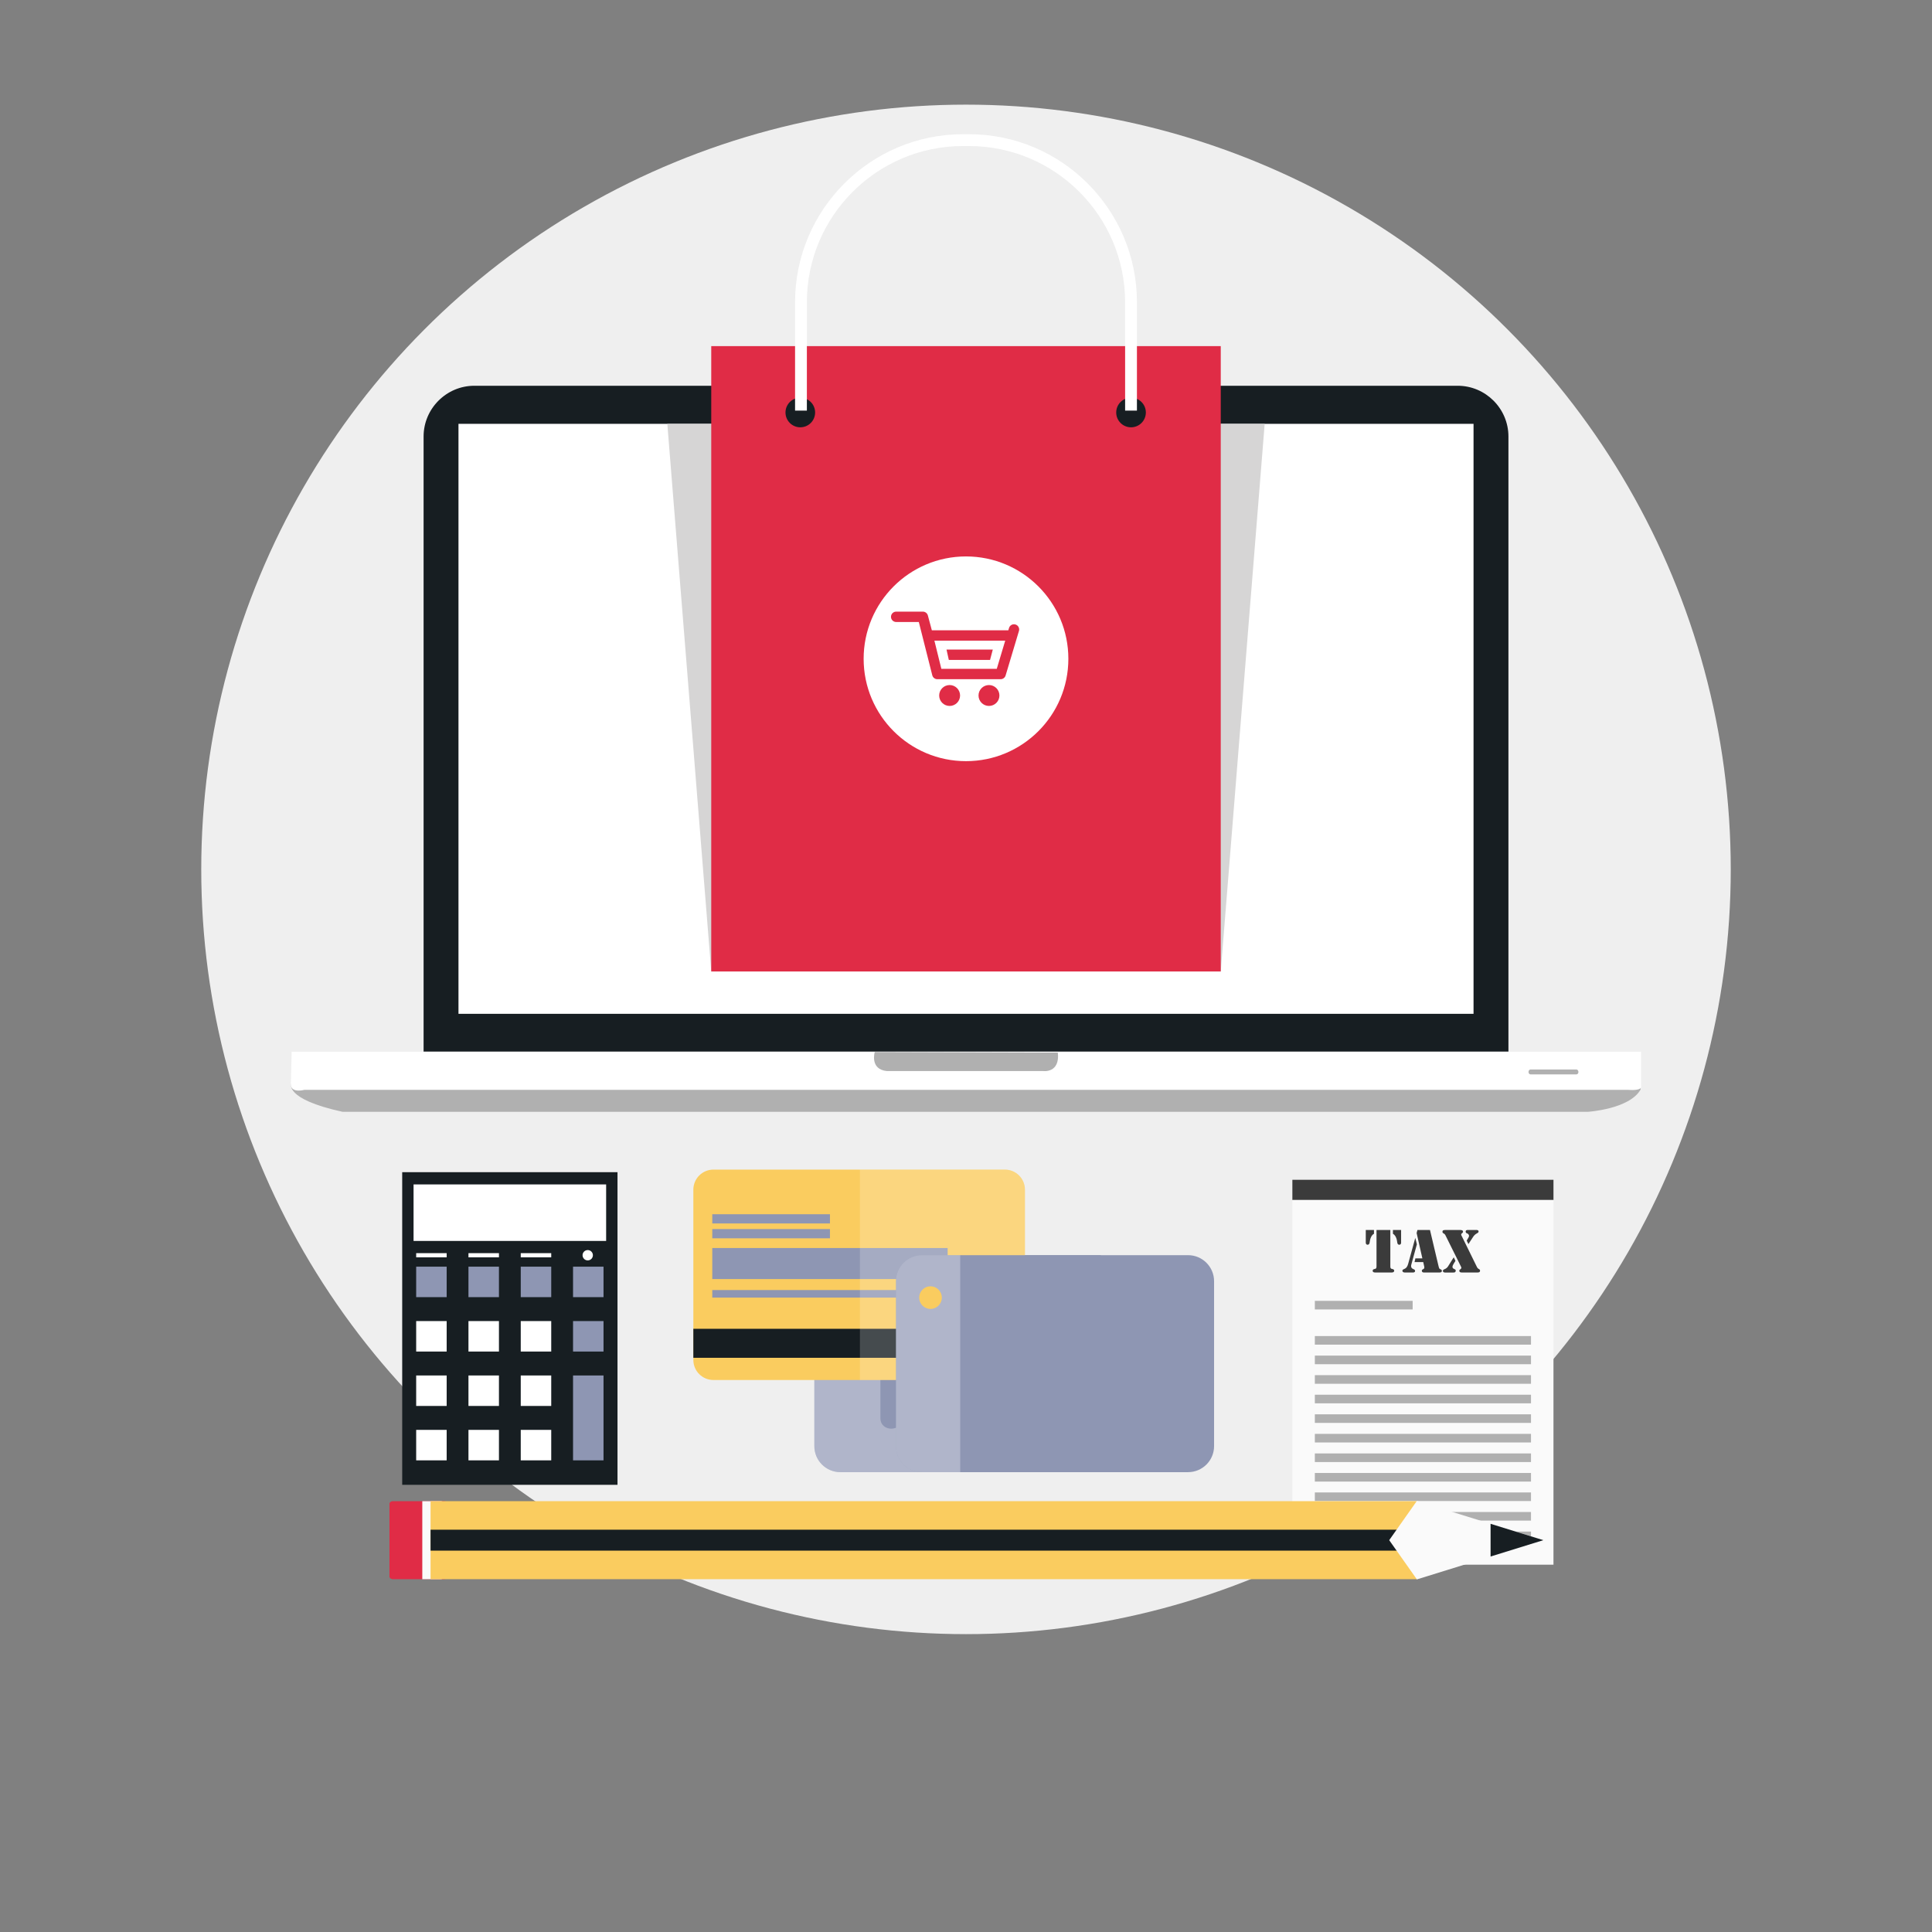 <?xml version="1.0" encoding="utf-8"?>
<!-- Generator: Adobe Illustrator 16.0.0, SVG Export Plug-In . SVG Version: 6.00 Build 0)  -->
<!DOCTYPE svg PUBLIC "-//W3C//DTD SVG 1.1//EN" "http://www.w3.org/Graphics/SVG/1.1/DTD/svg11.dtd">
<svg version="1.1" id="Слой_1" xmlns="http://www.w3.org/2000/svg" xmlns:xlink="http://www.w3.org/1999/xlink" x="0px" y="0px"
	 width="240px" height="239.998px" viewBox="0 0 240 239.998" enable-background="new 0 0 240 239.998" xml:space="preserve">
<rect x="0" y="0" width="240" height="239.998" fill="#808080" stroke="none"/>
<circle fill="#EFEFEF" cx="120" cy="107.999" r="95"/>
<g>
	<g>
		<g>
			<g>
				<path fill="#B0B0B0" d="M36.199,134.559c0,0-1.04,1.938,6.35,3.553h154.713c0,0,5.176-0.331,6.539-2.771l0.009-1.337
					L36.199,134.559z"/>
				<path fill="#FFFFFF" d="M36.235,130.648h167.629v4.304c0,0,0.252,0.577-1.723,0.432H37.813c0,0-1.544,0.434-1.688-0.574
					L36.235,130.648z"/>
				<path fill="#B0B0B0" d="M196.078,133.164c0,0.165-0.111,0.3-0.249,0.3h-5.704c-0.138,0-0.248-0.135-0.248-0.3l0,0
					c0-0.169,0.11-0.306,0.248-0.306h5.704C195.967,132.858,196.078,132.995,196.078,133.164L196.078,133.164z"/>
			</g>
			<path fill="#B0B0B0" d="M108.664,130.683c0,0-0.646,2.154,1.507,2.369h19.447c0,0,2.067,0.269,1.793-2.296L108.664,130.683z"/>
			<g>
				<linearGradient id="SVGID_2_" gradientUnits="userSpaceOnUse" x1="131.309" y1="130.801" x2="131.309" y2="130.75">
					<stop  offset="0.024" style="stop-color:#606868"/>
					<stop  offset="0.476" style="stop-color:#686C6D"/>
					<stop  offset="0.513" style="stop-color:#727575"/>
					<stop  offset="0.619" style="stop-color:#888A8B"/>
					<stop  offset="0.72" style="stop-color:#959798"/>
					<stop  offset="0.811" style="stop-color:#9A9C9D"/>
				</linearGradient>
				<path fill="url(#SVGID_2_)" d="M131.311,130.801v-0.051h-0.003C131.308,130.767,131.308,130.783,131.311,130.801z"/>
			</g>
		</g>
	</g>
	<path fill="#171E22" d="M187.383,130.63V54.225c0-3.468-2.836-6.305-6.304-6.305H58.925c-3.468,0-6.305,2.837-6.305,6.305v76.405
		H187.383z"/>
	<rect x="56.954" y="52.65" fill="#FFFFFF" width="126.094" height="73.29"/>
</g>
<g>
	<g>
		<rect x="160.543" y="146.558" fill="#3B3B3B" width="32.435" height="2.513"/>
		<rect x="160.543" y="149.07" fill="#FAFAFA" width="32.435" height="45.301"/>
		<g>
			<rect x="163.335" y="161.596" fill="#B0B0B0" width="12.15" height="1.068"/>
			<rect x="163.335" y="165.969" fill="#B0B0B0" width="26.85" height="1.068"/>
			<rect x="163.335" y="168.398" fill="#B0B0B0" width="26.85" height="1.069"/>
			<rect x="163.335" y="170.827" fill="#B0B0B0" width="26.85" height="1.07"/>
			<rect x="163.335" y="173.257" fill="#B0B0B0" width="26.85" height="1.07"/>
		</g>
		<g>
			<rect x="163.335" y="175.691" fill="#B0B0B0" width="26.85" height="1.067"/>
			<rect x="163.335" y="178.12" fill="#B0B0B0" width="26.85" height="1.069"/>
			<rect x="163.335" y="180.55" fill="#B0B0B0" width="26.85" height="1.069"/>
			<rect x="163.335" y="182.979" fill="#B0B0B0" width="26.85" height="1.069"/>
		</g>
		<g>
			<rect x="163.335" y="185.397" fill="#B0B0B0" width="26.85" height="1.068"/>
			<rect x="163.335" y="187.826" fill="#B0B0B0" width="26.85" height="1.069"/>
			<rect x="163.335" y="190.256" fill="#B0B0B0" width="26.85" height="1.069"/>
		</g>
	</g>
	<g>
		<path fill="#3B3B3B" d="M169.661,152.792h1.019v0.468c-0.122,0.07-0.216,0.159-0.283,0.269c-0.111,0.175-0.187,0.382-0.224,0.622
			l-0.039,0.236c-0.014,0.074-0.041,0.134-0.084,0.176c-0.043,0.043-0.096,0.064-0.159,0.064c-0.068,0-0.123-0.023-0.166-0.069
			c-0.042-0.047-0.063-0.108-0.063-0.183V152.792z M172.711,152.792v4.547c0,0.102,0.02,0.174,0.059,0.218
			c0.021,0.026,0.04,0.042,0.059,0.049c0.017,0.007,0.076,0.022,0.177,0.048c0.124,0.028,0.186,0.099,0.186,0.214
			c0,0.066-0.033,0.12-0.1,0.161c-0.05,0.031-0.132,0.047-0.247,0.047h-0.129h-1.726h-0.128c-0.114,0-0.2-0.018-0.258-0.052
			c-0.058-0.035-0.087-0.088-0.087-0.156c0-0.115,0.063-0.186,0.186-0.214c0.101-0.025,0.16-0.041,0.178-0.048
			c0.019-0.007,0.037-0.022,0.055-0.049c0.039-0.044,0.059-0.116,0.059-0.218v-4.547H172.711z M174.05,152.792v1.583
			c0,0.074-0.021,0.136-0.063,0.183c-0.042,0.046-0.098,0.069-0.164,0.069c-0.065,0-0.118-0.021-0.161-0.064
			c-0.043-0.042-0.07-0.102-0.083-0.176l-0.038-0.236c-0.039-0.24-0.114-0.447-0.225-0.622c-0.07-0.109-0.165-0.198-0.283-0.269
			v-0.468H174.05z"/>
		<path fill="#3B3B3B" d="M175.812,153.775l0.197,0.801l-0.686,2.5c-0.021,0.072-0.031,0.14-0.031,0.202
			c0,0.162,0.077,0.278,0.229,0.348l0.136,0.063c0.086,0.039,0.128,0.103,0.128,0.193c0,0.129-0.093,0.193-0.282,0.193h-0.982
			c-0.097,0-0.172-0.02-0.228-0.061c-0.055-0.04-0.083-0.094-0.083-0.164c0-0.074,0.058-0.137,0.17-0.186
			c0.106-0.046,0.185-0.088,0.233-0.125c0.051-0.038,0.1-0.089,0.146-0.154c0.072-0.105,0.132-0.246,0.178-0.421L175.812,153.775z
			 M176.078,152.792h1.56l1.076,4.547c0.021,0.081,0.044,0.151,0.069,0.214c0.024,0.05,0.075,0.089,0.155,0.12
			c0.067,0.027,0.114,0.057,0.14,0.085s0.038,0.067,0.038,0.116c0,0.134-0.101,0.201-0.301,0.201h-1.932
			c-0.077,0-0.14-0.019-0.187-0.056c-0.047-0.038-0.069-0.088-0.069-0.149c0-0.052,0.012-0.09,0.03-0.116
			c0.021-0.025,0.068-0.059,0.141-0.097c0.051-0.026,0.088-0.054,0.108-0.085s0.03-0.069,0.03-0.116
			c0-0.044-0.004-0.083-0.011-0.117l-0.124-0.561h-1.08l0.104-0.46h0.867l-0.712-3.146L176.078,152.792z"/>
		<path fill="#3B3B3B" d="M181.544,153.47l1.945,3.959c0.048,0.091,0.11,0.156,0.19,0.197c0.07,0.036,0.117,0.069,0.142,0.102
			c0.024,0.03,0.037,0.073,0.037,0.128c0,0.068-0.026,0.124-0.077,0.166c-0.045,0.036-0.138,0.054-0.28,0.054h-1.814
			c-0.139,0-0.229-0.009-0.271-0.027c-0.09-0.038-0.136-0.104-0.136-0.197c0-0.033,0.01-0.063,0.027-0.087
			c0.019-0.025,0.052-0.056,0.1-0.091c0.088-0.064,0.131-0.124,0.129-0.179c-0.003-0.043-0.026-0.109-0.07-0.196l-1.899-3.828
			c-0.031-0.065-0.065-0.116-0.102-0.153c-0.036-0.038-0.084-0.072-0.144-0.103c-0.05-0.025-0.086-0.054-0.105-0.085
			s-0.029-0.073-0.029-0.128c0-0.077,0.028-0.132,0.084-0.162c0.055-0.031,0.153-0.047,0.296-0.047h1.803
			c0.132,0,0.227,0.017,0.284,0.051c0.059,0.033,0.088,0.088,0.088,0.162c0,0.075-0.043,0.141-0.128,0.198
			c-0.039,0.028-0.064,0.051-0.08,0.07c-0.014,0.02-0.021,0.046-0.021,0.08C181.513,153.39,181.523,153.429,181.544,153.47z
			 M180.588,156.187l0.213,0.441l-0.241,0.392c-0.088,0.144-0.13,0.259-0.13,0.344c0,0.124,0.069,0.215,0.208,0.271
			c0.078,0.031,0.13,0.062,0.158,0.094c0.028,0.03,0.043,0.073,0.043,0.128c0,0.071-0.031,0.131-0.093,0.178
			c-0.022,0.018-0.049,0.029-0.077,0.034s-0.083,0.008-0.163,0.008h-0.998c-0.083,0-0.147-0.018-0.196-0.052
			c-0.046-0.035-0.071-0.084-0.071-0.146c0-0.049,0.016-0.09,0.044-0.122c0.029-0.032,0.082-0.063,0.158-0.091
			c0.192-0.074,0.343-0.197,0.447-0.367L180.588,156.187z M182.414,154.541l-0.216-0.429l0.216-0.368
			c0.05-0.085,0.074-0.159,0.074-0.22c0-0.058-0.018-0.113-0.053-0.167c-0.034-0.055-0.08-0.095-0.138-0.12l-0.135-0.062
			c-0.025-0.014-0.048-0.037-0.068-0.074c-0.019-0.036-0.028-0.072-0.028-0.108c0-0.062,0.021-0.11,0.066-0.146
			c0.043-0.036,0.101-0.055,0.173-0.055h1.119c0.072,0,0.132,0.016,0.18,0.049c0.049,0.032,0.071,0.074,0.071,0.125
			c0,0.063-0.022,0.117-0.069,0.163c-0.018,0.016-0.072,0.048-0.162,0.098c-0.184,0.1-0.336,0.246-0.457,0.437L182.414,154.541z"/>
	</g>
</g>
<g>
	<rect x="49.963" y="145.613" fill="#171E22" width="26.745" height="38.837"/>
	<g>
		<g>
			<g>
				<rect x="51.699" y="157.35" fill="#8E96B3" width="3.787" height="3.786"/>
				<rect x="51.699" y="164.108" fill="#FFFFFF" width="3.787" height="3.786"/>
				<rect x="51.699" y="170.866" fill="#FFFFFF" width="3.787" height="3.786"/>
				<rect x="51.699" y="177.624" fill="#FFFFFF" width="3.787" height="3.786"/>
			</g>
			<g>
				<rect x="58.194" y="157.35" fill="#8E96B3" width="3.787" height="3.786"/>
				<rect x="58.194" y="164.108" fill="#FFFFFF" width="3.787" height="3.786"/>
				<rect x="58.194" y="170.866" fill="#FFFFFF" width="3.787" height="3.786"/>
				<rect x="58.194" y="177.624" fill="#FFFFFF" width="3.787" height="3.786"/>
			</g>
			<g>
				<rect x="64.689" y="157.35" fill="#8E96B3" width="3.787" height="3.786"/>
				<rect x="51.699" y="155.671" fill="#FFFFFF" width="3.787" height="0.519"/>
				<rect x="58.194" y="155.671" fill="#FFFFFF" width="3.787" height="0.519"/>
				<rect x="64.689" y="155.671" fill="#FFFFFF" width="3.787" height="0.519"/>
				<rect x="64.689" y="164.108" fill="#FFFFFF" width="3.787" height="3.786"/>
				<rect x="64.689" y="170.866" fill="#FFFFFF" width="3.787" height="3.786"/>
				<rect x="64.689" y="177.624" fill="#FFFFFF" width="3.787" height="3.786"/>
			</g>
			<g>
				<rect x="71.186" y="157.35" fill="#8E96B3" width="3.786" height="3.786"/>
				<rect x="71.186" y="164.108" fill="#8E96B3" width="3.786" height="3.786"/>
				<rect x="71.186" y="170.866" fill="#8E96B3" width="3.786" height="10.544"/>
			</g>
		</g>
		<rect x="51.374" y="147.133" fill="#FFFFFF" width="23.923" height="7.021"/>
	</g>
	<circle fill="#FFFFFF" cx="73.01" cy="155.93" r="0.642"/>
</g>
<g>
	<path fill="#8E96B3" d="M136.752,155.92h-32.355c-1.788,0-3.236,1.449-3.236,3.237v20.484c0,1.788,1.448,3.236,3.236,3.236h32.355
		V155.92z"/>
	<path opacity="0.3" fill="#FFFFFF" d="M112.066,155.92v20.252c0,1.739-2.698,1.739-2.698,0V155.92h-4.972
		c-1.788,0-3.236,1.449-3.236,3.237v20.484c0,1.788,1.448,3.236,3.236,3.236h10.087V155.92H112.066z"/>
	<g>
		<g>
			<path fill="#FACC5F" d="M127.322,147.789c0-1.379-1.117-2.497-2.496-2.497h-36.2c-1.379,0-2.496,1.118-2.496,2.497v21.145
				c0,1.378,1.117,2.495,2.496,2.495h36.2c1.379,0,2.496-1.117,2.496-2.495V147.789z"/>
			<rect x="86.13" y="165.068" fill="#171E22" width="41.192" height="3.602"/>
			<rect x="88.481" y="155.033" fill="#8E96B3" width="29.239" height="3.856"/>
			<rect x="88.481" y="160.254" fill="#8E96B3" width="29.239" height="0.94"/>
			<rect x="88.481" y="152.68" fill="#8E96B3" width="14.619" height="1.146"/>
			<rect x="88.481" y="150.835" fill="#8E96B3" width="14.619" height="1.147"/>
		</g>
		<path opacity="0.2" fill="#FFFFFF" d="M124.826,171.429h-18.008c0.001-0.034,0.004-0.065,0.004-0.1v-26.037h18.004
			c1.379,0,2.496,1.118,2.496,2.497v21.145C127.322,170.312,126.205,171.429,124.826,171.429z"/>
	</g>
	<path fill="#8E96B3" d="M147.58,155.92h-10.828h-0.898h-21.316c-1.788,0-3.236,1.449-3.236,3.237v20.484
		c0,1.788,1.448,3.236,3.236,3.236h21.316h0.898h10.828c1.788,0,3.237-1.448,3.237-3.236v-20.484
		C150.817,157.369,149.368,155.92,147.58,155.92z"/>
	<path opacity="0.3" fill="#FFFFFF" d="M119.281,155.92h-4.744c-1.788,0-3.236,1.449-3.236,3.237v20.484
		c0,1.788,1.448,3.236,3.236,3.236h4.744V155.92z"/>
	<circle fill="#FACC5F" cx="115.59" cy="161.194" r="1.406"/>
</g>
<polygon fill="#D6D5D5" points="82.897,52.65 88.354,120.679 151.646,120.679 157.103,52.65 "/>
<g>
	<rect x="88.354" y="42.996" fill="#E02C46" width="63.292" height="77.683"/>
	<circle fill="#171E22" cx="99.417" cy="51.241" r="1.84"/>
	<circle fill="#171E22" cx="140.501" cy="51.241" r="1.841"/>
	<g>
		<path fill="#FFFFFF" d="M100.233,51.008V37.542c0-10.698,8.703-19.401,19.399-19.401h0.734c10.697,0,19.4,8.703,19.4,19.401
			v13.467h1.468V37.542c0-11.507-9.362-20.869-20.868-20.869h-0.734c-11.506,0-20.867,9.361-20.867,20.869v13.467H100.233z"/>
	</g>
</g>
<g>
	<circle fill="#FFFFFF" cx="120" cy="81.838" r="12.716"/>
	<g>
		<polygon fill="#E02C46" points="121.87,80.688 121.041,80.688 117.579,80.688 117.866,81.979 121.035,81.979 121.871,81.979 
			122.987,81.979 123.329,80.688 		"/>
		<path fill="#E02C46" d="M117.968,85.099c-0.719,0-1.3,0.582-1.3,1.299s0.581,1.298,1.3,1.298c0.715,0,1.297-0.581,1.297-1.298
			S118.683,85.099,117.968,85.099z"/>
		<circle fill="#E02C46" cx="122.854" cy="86.397" r="1.298"/>
		<g>
			<path fill="#E02C46" d="M126.146,77.579c-0.063-0.02-0.123-0.028-0.186-0.028c-0.276,0-0.532,0.179-0.615,0.458l-0.086,0.288
				h-9.502l-0.49-1.829c-0.07-0.285-0.329-0.489-0.623-0.489h-3.318c-0.355,0-0.644,0.287-0.644,0.645
				c0,0.354,0.288,0.643,0.644,0.644h2.813l1.671,6.613c0.07,0.287,0.329,0.492,0.623,0.492h7.871c0.284,0,0.536-0.189,0.616-0.461
				l1.658-5.53c0.021-0.064,0.027-0.125,0.027-0.186C126.604,77.917,126.426,77.661,126.146,77.579 M123.863,82.952l-0.039,0.131
				h-6.887l-0.862-3.498h8.797L123.863,82.952z"/>
		</g>
	</g>
</g>
<g>
	<path fill="#E02C46" d="M55.573,195.855c0,0.174-0.183,0.316-0.406,0.316h-6.378c-0.223,0-0.407-0.143-0.407-0.316v-9.059
		c0-0.174,0.185-0.315,0.407-0.315h6.378c0.224,0,0.406,0.142,0.406,0.315V195.855z"/>
	<path fill="#FAFAFA" d="M54.761,186.481h-2.302v9.69h2.302c0.223,0,0.406-0.143,0.406-0.316v-9.059
		C55.167,186.623,54.983,186.481,54.761,186.481z"/>
	<polygon fill="#FACC5F" points="153.928,186.481 148.841,186.481 81.968,186.481 70.933,186.481 53.486,186.481 53.486,196.172 
		70.933,196.172 81.968,196.172 148.841,196.172 153.928,196.172 176.068,196.172 176.068,186.481 	"/>
	<polygon fill="#171E22" points="153.928,190.026 148.841,190.026 81.968,190.026 70.933,190.026 53.486,190.026 53.486,192.626 
		70.933,192.626 81.968,192.626 148.841,192.626 153.928,192.626 176.068,192.626 176.068,190.026 	"/>
	<polygon fill="#FAFAFA" points="176.011,196.199 172.572,191.325 176.007,186.453 191.718,191.325 	"/>
	<polygon fill="#171E22" points="185.165,189.293 185.165,193.356 191.718,191.325 	"/>
</g>
</svg>
